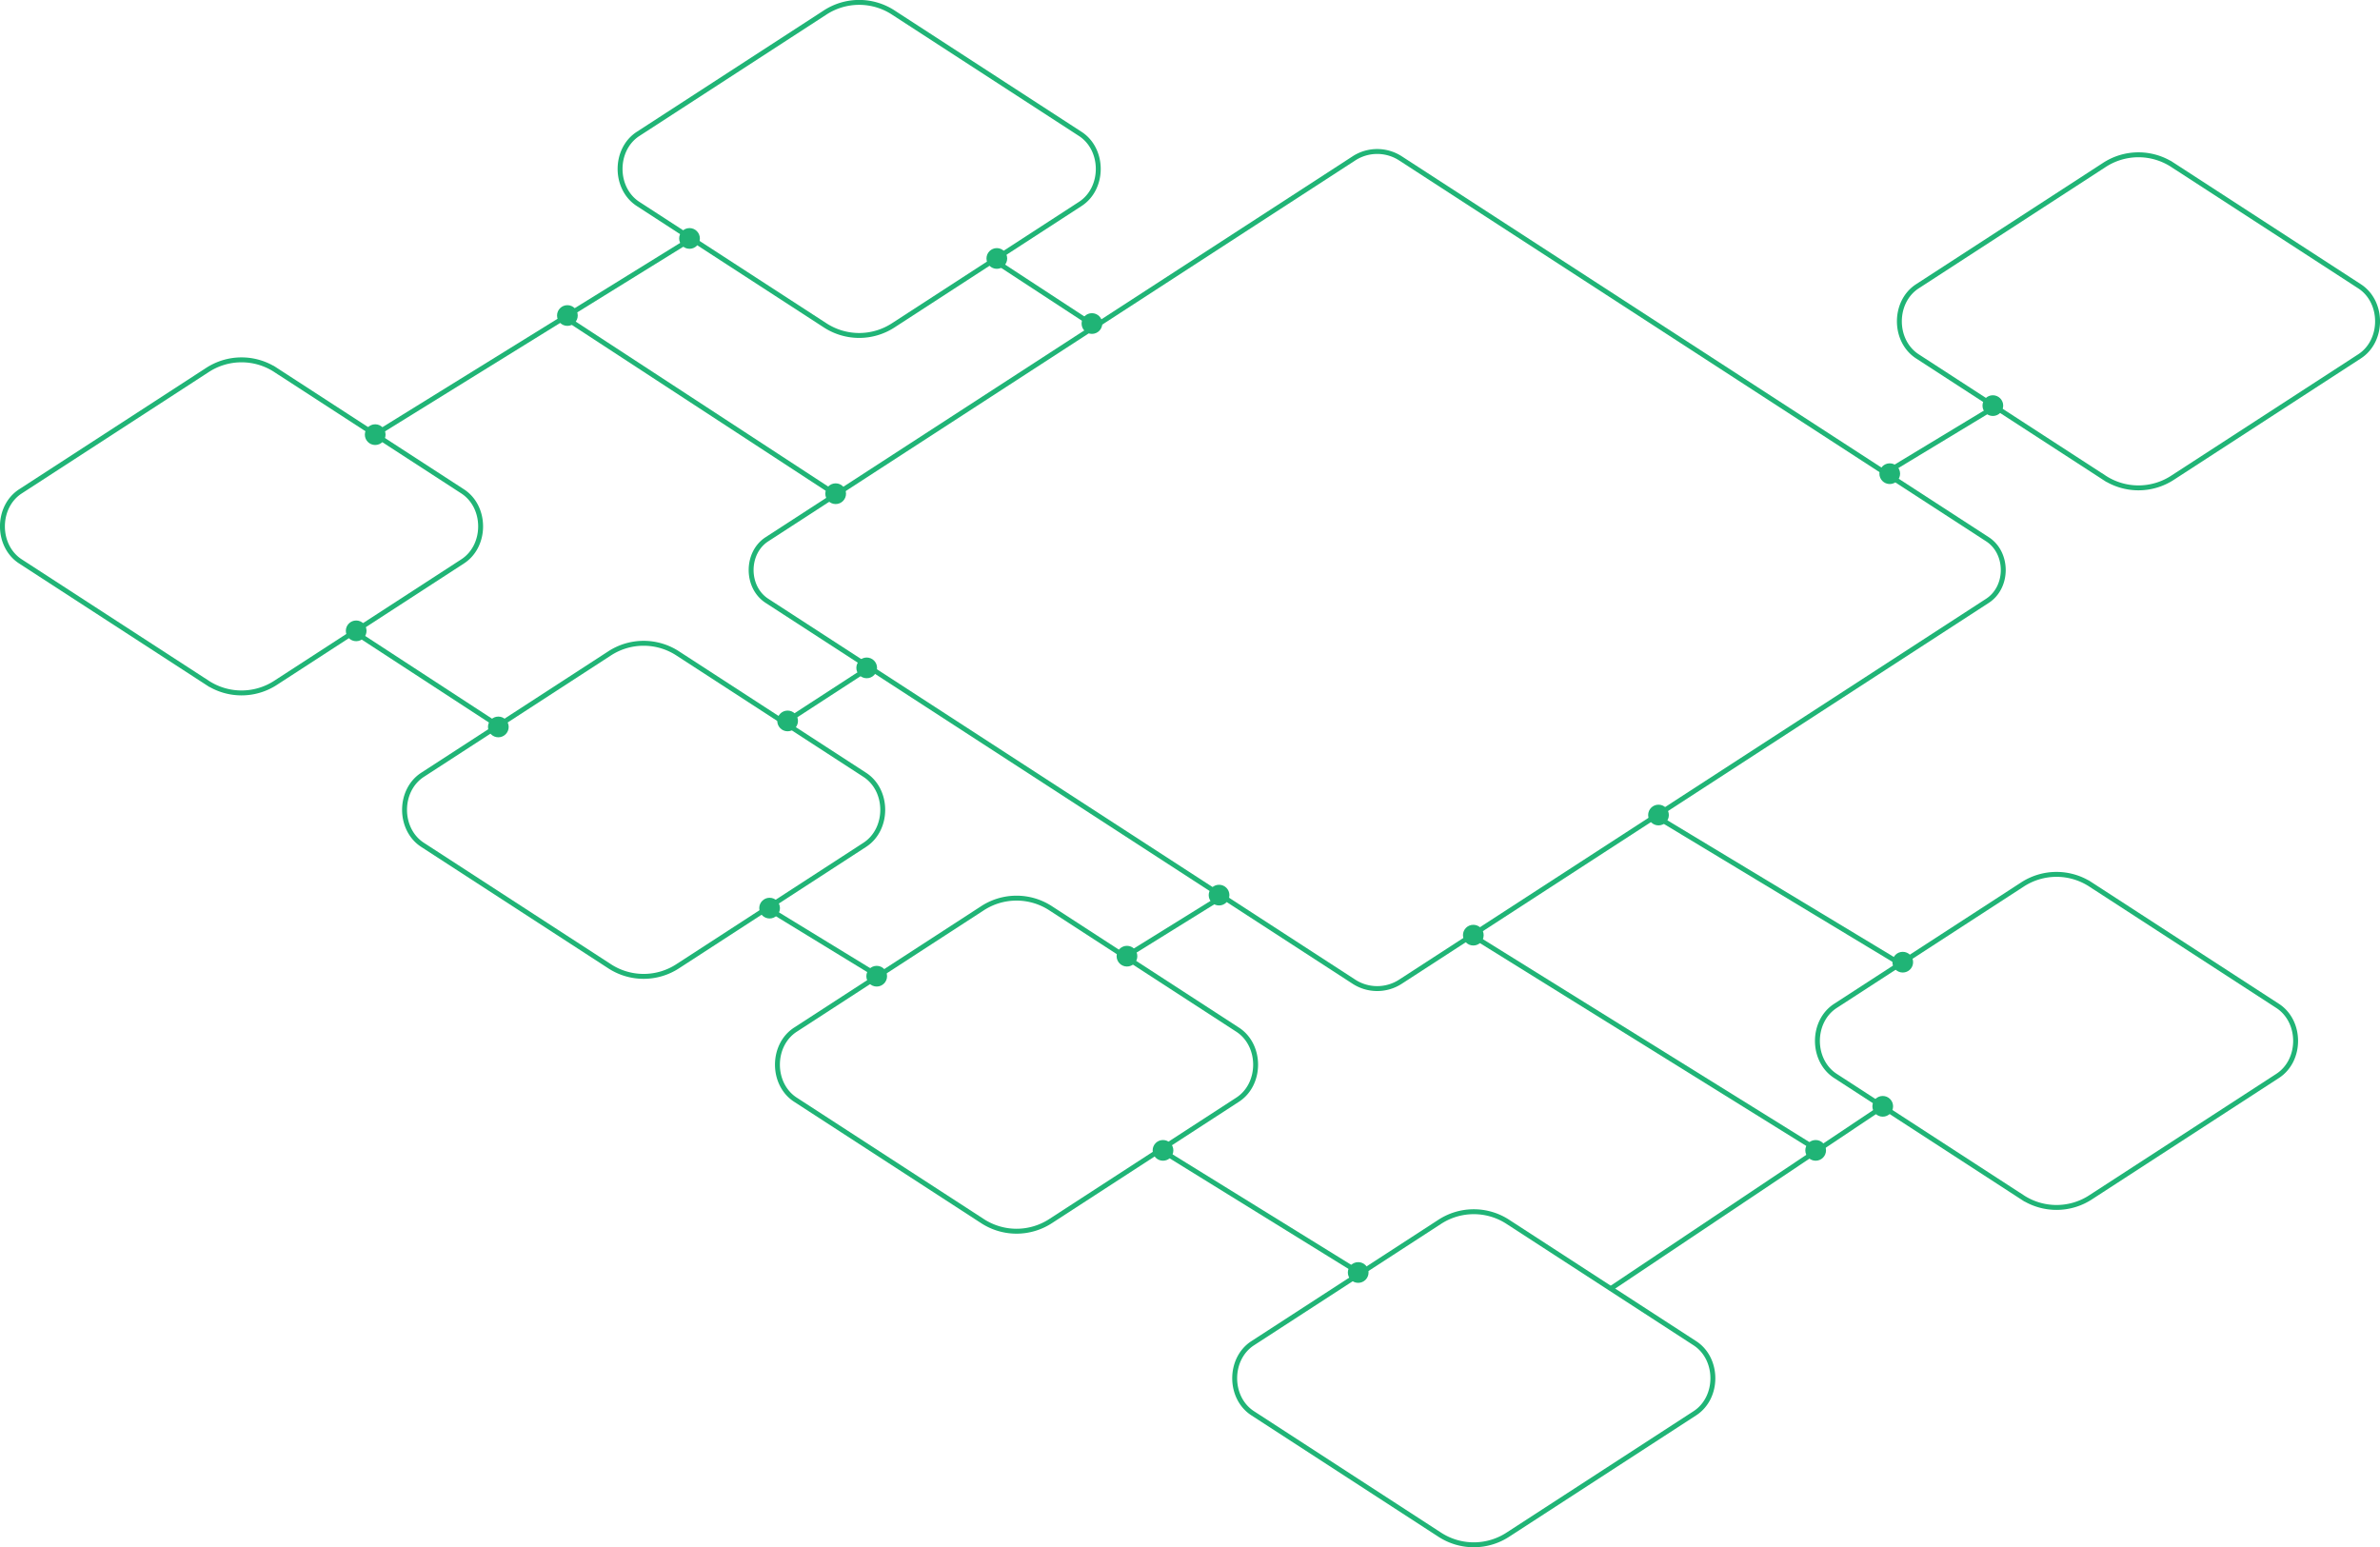 <svg xmlns="http://www.w3.org/2000/svg" viewBox="0 0 2377.58 1545.67"><defs><style>.cls-1{fill:none;stroke:#20b476;stroke-miterlimit:10;stroke-width:4.91px;}.cls-2{fill:#20b476;}</style></defs><title>Asset 6</title><g id="Layer_2" data-name="Layer 2"><g id="Connectic"><path class="cls-1" d="M2170.72 477l186.43-121c24-15.55 24-54.44.0-70l-186.43-121a62.35 62.35.0 00-68.85.0l-186.42 121c-24 15.55-24 54.44.0 70l186.42 121A62.35 62.35.0 002170.72 477z"/><path class="cls-1" d="M677.41 965 863.84 844c24-15.56 24-54.44.0-70L677.41 653a62.35 62.35.0 00-68.85.0L422.14 774c-24 15.56-24 54.44.0 70L608.56 965a62.31 62.31.0 0068.85.0z"/><path class="cls-1" d="M1506.71 1532.85l186.42-121c24-15.55 24-54.44.0-70l-186.42-121a62.35 62.35.0 00-68.85.0l-186.43 121c-24 15.55-24 54.44.0 70l186.43 121A62.35 62.35.0 001506.71 1532.85z"/><path class="cls-1" d="M275.71 681.85l186.42-121c24-15.55 24-54.44.0-70l-186.42-121a62.35 62.35.0 00-68.85.0l-186.43 121c-24 15.55-24 54.44.0 70l186.43 121A62.35 62.35.0 00275.71 681.85z"/><path class="cls-1" d="M1049.92 1219.59l186.42-121c24-15.55 24-54.44.0-70l-186.42-121a62.35 62.35.0 00-68.85.0l-186.42 121c-24 15.55-24 54.44.0 70l186.42 121a62.35 62.35.0 0068.85.0z"/><path class="cls-1" d="M1399.39 980.47l586.08-380.29c21-13.66 21-47.79.0-61.45L1399.39 158.44a42.74 42.74.0 00-47.19.0L766.12 538.73c-21 13.66-21 47.79.0 61.45L1352.2 980.47A42.74 42.74.0 001399.39 980.47z"/><path class="cls-1" d="M2088.85 1195.85l186.43-121c24-15.55 24-54.44.0-70l-186.43-121a62.35 62.35.0 00-68.85.0l-186.42 121c-24 15.55-24 54.44.0 70l186.42 121A62.35 62.35.0 002088.85 1195.85z"/><path class="cls-1" d="M892.73 324.75l186.42-121c24-15.55 24-54.44.0-70l-186.42-121a62.35 62.35.0 00-68.85.0l-186.43 121c-24 15.55-24 54.44.0 70l186.43 121A62.35 62.35.0 00892.73 324.75z"/><line class="cls-1" x1="353.89" y1="631.12" x2="497.77" y2="724.94"/><line class="cls-1" x1="991.52" y1="259.04" x2="1093.77" y2="325.94"/><line class="cls-1" x1="565.06" y1="317.62" x2="834.31" y2="493.52"/><line class="cls-1" x1="769.46" y1="908.99" x2="877.36" y2="974.96"/><line class="cls-1" x1="1160.33" y1="1149.24" x2="1359.01" y2="1272.09"/><line class="cls-1" x1="1609.05" y1="1287.33" x2="1880.82" y2="1105.53"/><line class="cls-1" x1="374.71" y1="434.16" x2="691.46" y2="238.12"/><line class="cls-1" x1="1900.52" y1="964.04" x2="1654.83" y2="815.78"/><line class="cls-1" x1="1883.47" y1="472.55" x2="1993.84" y2="405.8"/><line class="cls-1" x1="1816.28" y1="1149.24" x2="1470.49" y2="934.33"/><line class="cls-1" x1="1124.04" y1="955.76" x2="1218.25" y2="897.3"/><line class="cls-1" x1="785.82" y1="720.57" x2="868.68" y2="666.73"/><circle class="cls-2" cx="355.82" cy="630.2" r="10.34"/><circle class="cls-2" cx="374.82" cy="434.2" r="10.34"/><circle class="cls-2" cx="566.82" cy="315.2" r="10.34"/><circle class="cls-2" cx="688.82" cy="238.2" r="10.34"/><circle class="cls-2" cx="834.82" cy="493.2" r="10.34"/><circle class="cls-2" cx="786.82" cy="720.2" r="10.34"/><circle class="cls-2" cx="865.82" cy="667.2" r="10.34"/><circle class="cls-2" cx="1125.82" cy="955.2" r="10.34"/><circle class="cls-2" cx="1217.82" cy="894.2" r="10.34"/><circle class="cls-2" cx="768.82" cy="907.2" r="10.34"/><circle class="cls-2" cx="497.82" cy="726.2" r="10.34"/><circle class="cls-2" cx="875.82" cy="975.2" r="10.34"/><circle class="cls-2" cx="1161.82" cy="1149.2" r="10.34"/><circle class="cls-2" cx="1356.82" cy="1271.2" r="10.34"/><circle class="cls-2" cx="1813.82" cy="1149.2" r="10.34"/><circle class="cls-2" cx="1471.82" cy="934.2" r="10.34"/><circle class="cls-2" cx="1880.82" cy="1105.2" r="10.34"/><circle class="cls-2" cx="1900.82" cy="961.2" r="10.34"/><circle class="cls-2" cx="1656.82" cy="814.2" r="10.34"/><circle class="cls-2" cx="1990.82" cy="405.2" r="10.34"/><circle class="cls-2" cx="1887.82" cy="473.2" r="10.34"/><circle class="cls-2" cx="1090.82" cy="323.2" r="10.34"/><circle class="cls-2" cx="995.82" cy="258.2" r="10.34"/></g></g></svg>